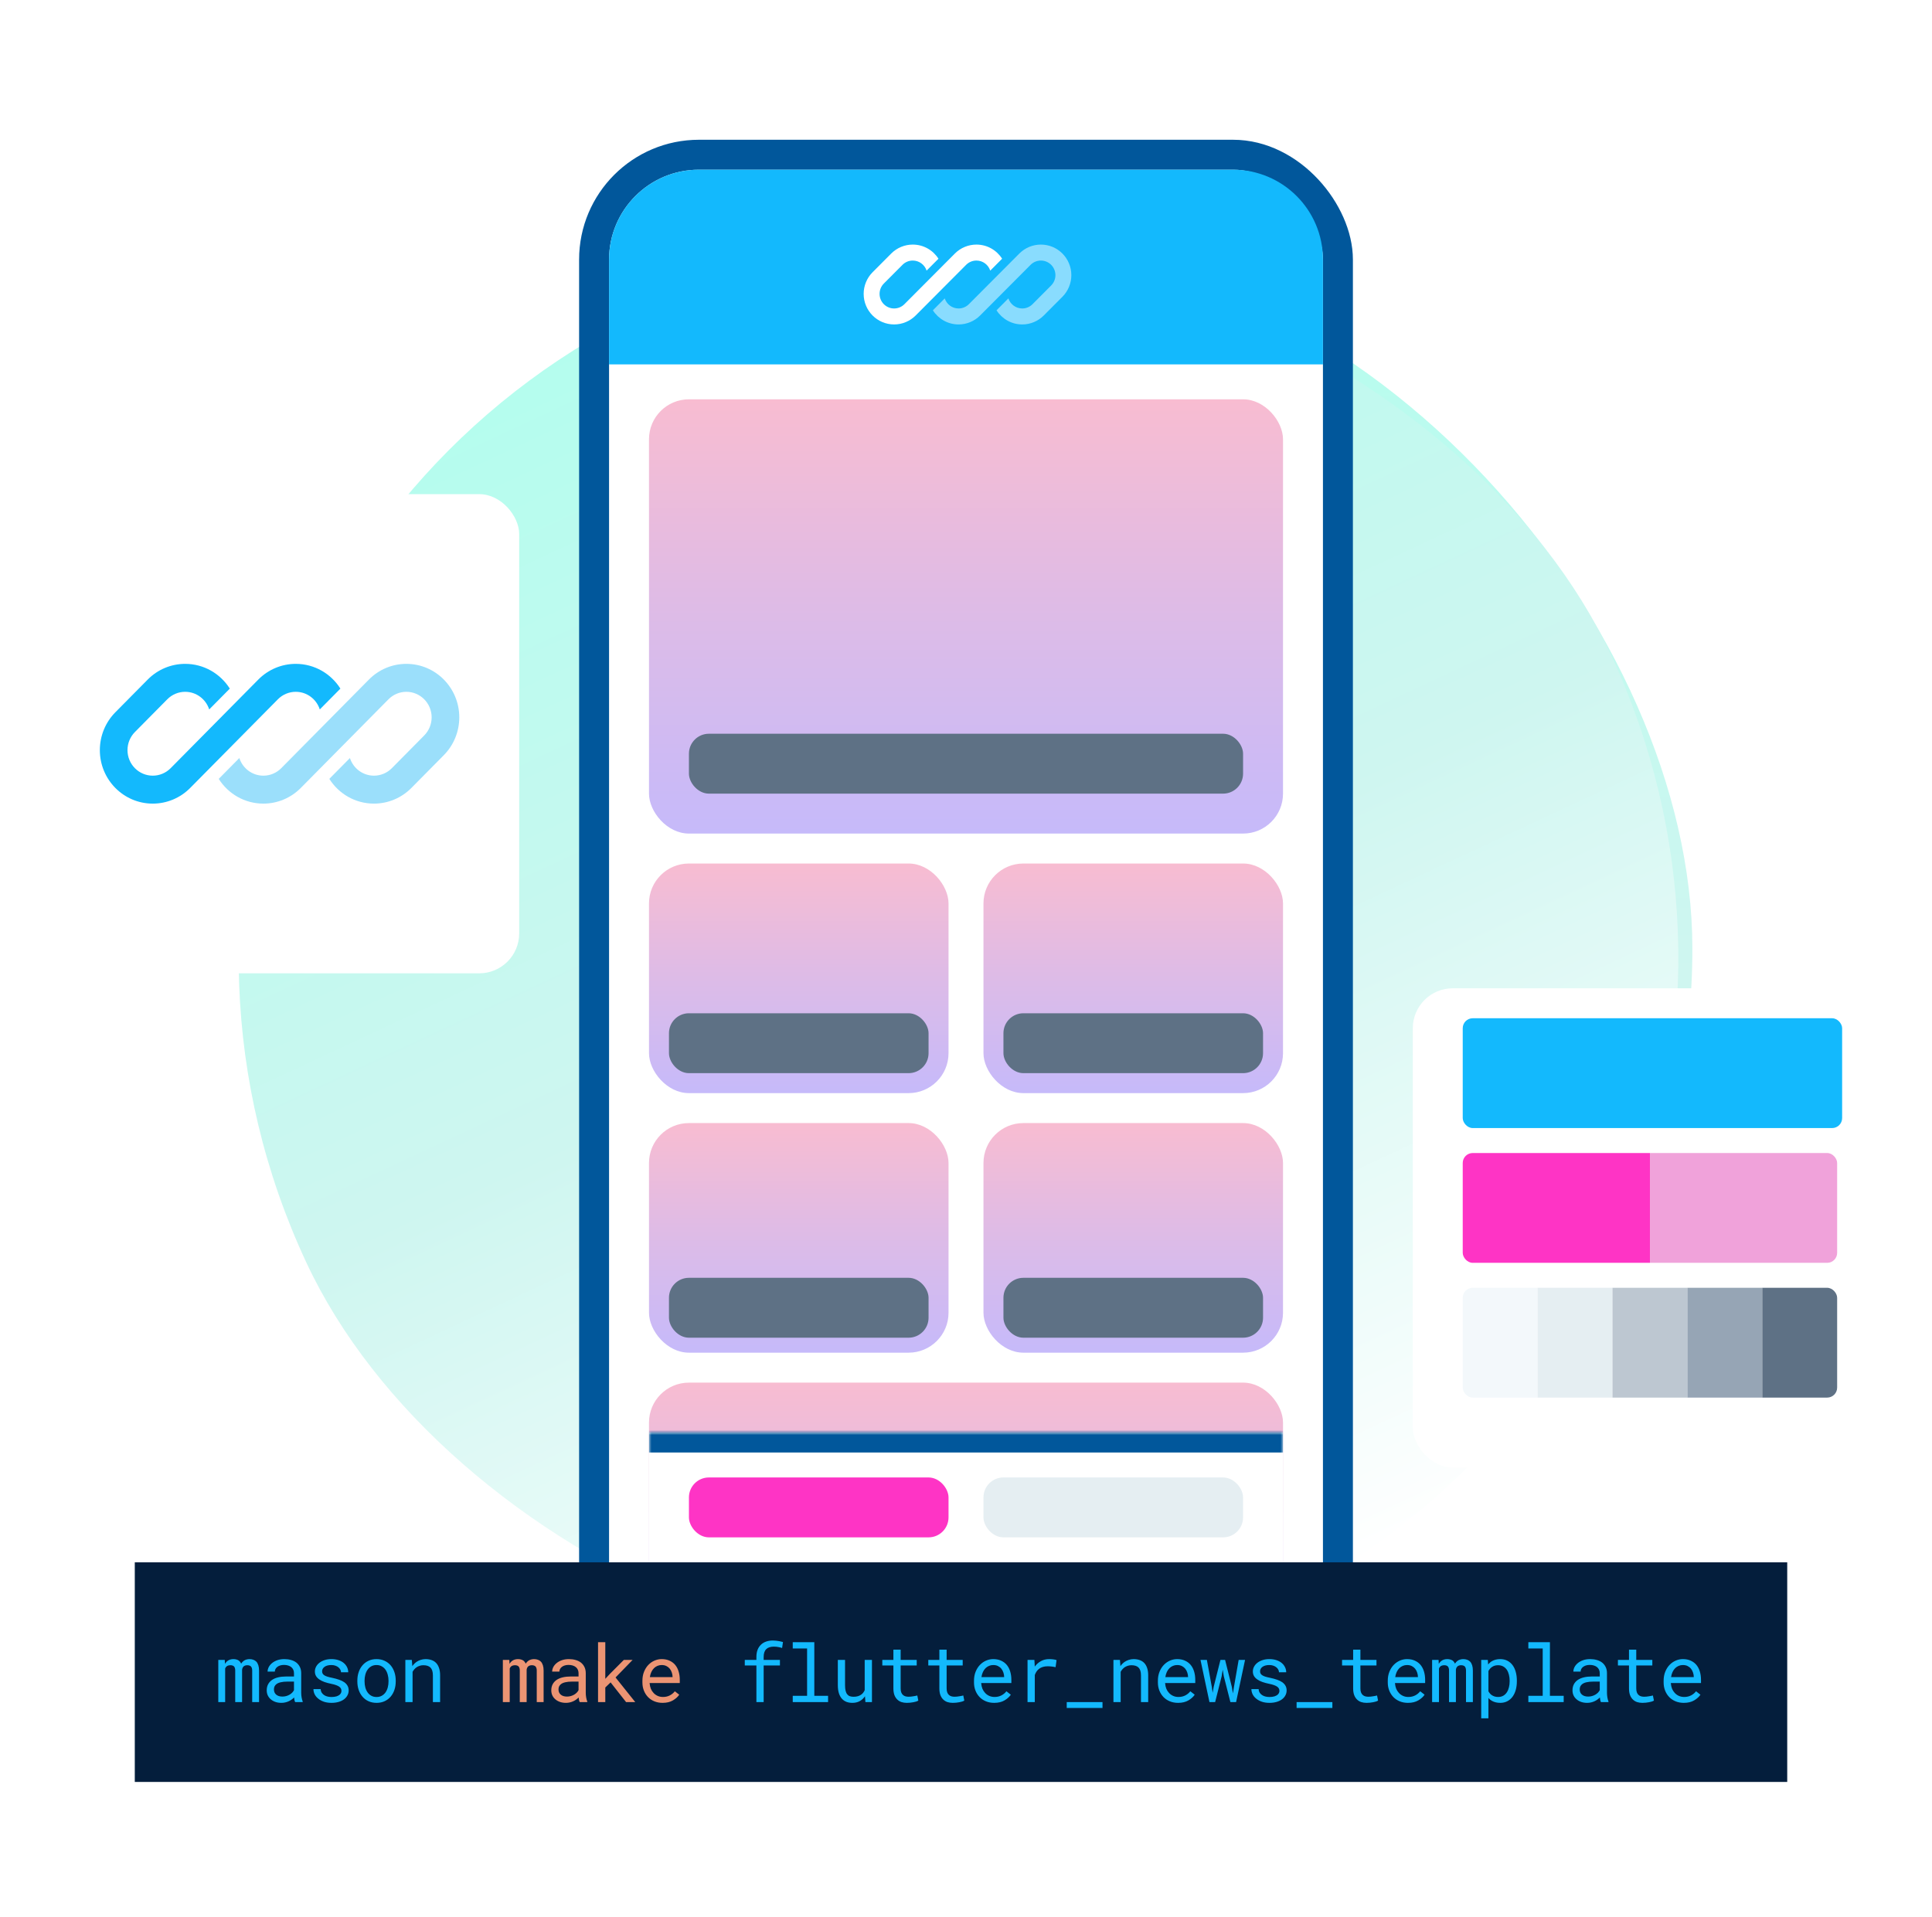 <svg width="387" height="384" viewBox="0 0 387 384" fill="none" xmlns="http://www.w3.org/2000/svg">
<rect x="57" y="49" width="282" height="282" rx="141" fill="url(#paint0_linear_5723_26645)"/>
<rect x="0.436" y="122.277" width="288.299" height="288.299" rx="144.149" transform="rotate(-25 0.436 122.277)" fill="url(#paint1_linear_5723_26645)"/>
<g filter="url(#filter0_d_5723_26645)">
<rect x="8" y="95" width="96" height="96" rx="8" fill="white"/>
</g>
<path d="M37.09 133C34.279 133 31.582 134.129 29.594 136.14L23.105 142.701C21.117 144.711 20 147.437 20 150.28C20 156.201 24.747 161 30.602 161C33.414 161 36.11 159.871 38.098 157.86L42.587 153.322C42.587 153.322 42.587 153.322 42.587 153.322L55.664 140.099C56.614 139.139 57.901 138.6 59.244 138.6C61.493 138.6 63.399 140.082 64.059 142.132L68.187 137.959C66.304 134.977 63.002 133 59.244 133C56.433 133 53.736 134.129 51.748 136.14L34.182 153.901C33.233 154.861 31.945 155.4 30.602 155.4C27.805 155.4 25.538 153.108 25.538 150.28C25.538 148.923 26.072 147.62 27.021 146.66L33.51 140.099C34.46 139.139 35.748 138.6 37.09 138.6C39.339 138.6 41.245 140.082 41.906 142.132L46.033 137.959C44.15 134.977 40.849 133 37.09 133Z" fill="#13B9FD"/>
<path d="M56.336 153.901C55.386 154.861 54.099 155.4 52.756 155.4C50.508 155.4 48.602 153.919 47.941 151.869L43.814 156.042C45.697 159.023 48.998 161 52.756 161C55.568 161 58.264 159.871 60.252 157.86L77.818 140.099C78.767 139.139 80.055 138.6 81.398 138.6C84.195 138.6 86.462 140.892 86.462 143.72C86.462 145.077 85.928 146.38 84.979 147.34L78.49 153.901C77.54 154.861 76.252 155.4 74.909 155.4C72.661 155.4 70.755 153.919 70.094 151.868L65.967 156.041C67.85 159.023 71.151 161 74.909 161C77.721 161 80.418 159.871 82.406 157.86L88.895 151.299C90.883 149.289 92 146.563 92 143.72C92 137.799 87.254 133 81.398 133C78.586 133 75.89 134.129 73.902 136.14L56.336 153.901Z" fill="#9BDFFB"/>
<g filter="url(#filter1_d_5723_26645)">
<rect x="283" y="194" width="96" height="96" rx="8" fill="white"/>
</g>
<rect x="293" y="204" width="76" height="22" rx="2" fill="#13B9FD"/>
<g clip-path="url(#clip0_5723_26645)">
<rect x="293" y="231" width="37.5" height="22" fill="#FE34C5"/>
<rect x="330.5" y="231" width="37.5" height="22" fill="#F0A2DA"/>
</g>
<g clip-path="url(#clip1_5723_26645)">
<rect x="293" y="258" width="15" height="22" fill="#F3F8FB"/>
<rect x="308" y="258" width="15" height="22" fill="#E5EEF2"/>
<rect x="323" y="258" width="15" height="22" fill="#BDC7D1"/>
<rect x="338" y="258" width="15" height="22" fill="#96A5B5"/>
<rect x="353" y="258" width="15" height="22" fill="#5E7185"/>
</g>
<rect x="119" y="31" width="149" height="314" rx="21" fill="white" stroke="#01579B" stroke-width="6"/>
<rect x="130" y="277" width="127" height="56" rx="8" fill="url(#paint2_linear_5723_26645)"/>
<rect x="130" y="80" width="127" height="87" rx="8" fill="url(#paint3_linear_5723_26645)"/>
<rect x="130" y="173" width="60" height="46" rx="8" fill="url(#paint4_linear_5723_26645)"/>
<rect x="130" y="225" width="60" height="46" rx="8" fill="url(#paint5_linear_5723_26645)"/>
<rect x="197" y="173" width="60" height="46" rx="8" fill="url(#paint6_linear_5723_26645)"/>
<rect x="197" y="225" width="60" height="46" rx="8" fill="url(#paint7_linear_5723_26645)"/>
<rect x="138" y="147" width="111" height="12" rx="4" fill="#5E7185"/>
<rect x="134" y="203" width="52" height="12" rx="4" fill="#5E7185"/>
<rect x="134" y="256" width="52" height="12" rx="4" fill="#5E7185"/>
<rect x="201" y="203" width="52" height="12" rx="4" fill="#5E7185"/>
<rect x="201" y="256" width="52" height="12" rx="4" fill="#5E7185"/>
<rect width="127" height="31" transform="matrix(1 0 0 -1 130 334)" fill="white"/>
<mask id="path-30-inside-1_5723_26645" fill="white">
<path d="M130 318H257V287H130V318Z"/>
</mask>
<path d="M130 318H257V287H130V318Z" fill="white"/>
<path d="M257 291H130V283H257V291Z" fill="#01579B" mask="url(#path-30-inside-1_5723_26645)"/>
<path d="M122 52C122 42.059 130.059 34 140 34H247C256.941 34 265 42.059 265 52V73H122V52Z" fill="#13B9FD"/>
<path d="M182.836 49C181.218 49 179.666 49.645 178.522 50.794L174.787 54.543C173.643 55.692 173 57.25 173 58.874C173 62.258 175.732 65 179.102 65C180.72 65 182.272 64.355 183.416 63.206L186 60.613C186 60.613 186 60.613 186 60.613L193.526 53.057C194.073 52.508 194.814 52.2 195.587 52.2C196.881 52.2 197.978 53.047 198.358 54.218L200.733 51.834C199.65 50.13 197.75 49 195.587 49C193.968 49 192.416 49.645 191.272 50.794L181.162 60.943C180.616 61.492 179.875 61.8 179.102 61.8C177.492 61.8 176.188 60.49 176.188 58.874C176.188 58.099 176.495 57.355 177.041 56.806L180.776 53.057C181.322 52.508 182.063 52.2 182.836 52.2C184.13 52.2 185.227 53.047 185.608 54.218L187.983 51.834C186.899 50.13 184.999 49 182.836 49Z" fill="white"/>
<path d="M194.074 60.943C193.527 61.492 192.786 61.8 192.013 61.8C190.719 61.8 189.622 60.954 189.242 59.782L186.867 62.167C187.95 63.87 189.85 65 192.013 65C193.631 65 195.183 64.355 196.328 63.206L206.438 53.057C206.984 52.508 207.725 52.2 208.498 52.2C210.108 52.2 211.412 53.51 211.412 55.126C211.412 55.901 211.105 56.645 210.559 57.194L206.824 60.943C206.278 61.492 205.537 61.8 204.764 61.8C203.47 61.8 202.373 60.953 201.992 59.782L199.617 62.167C200.701 63.87 202.601 65 204.764 65C206.382 65 207.934 64.355 209.078 63.206L212.813 59.457C213.957 58.308 214.6 56.75 214.6 55.126C214.6 51.742 211.868 49 208.498 49C206.88 49 205.328 49.645 204.184 50.794L194.074 60.943Z" fill="white" fill-opacity="0.5"/>
<rect x="197" y="296" width="52" height="12" rx="4" fill="#E5EEF2"/>
<rect x="138" y="296" width="52" height="12" rx="4" fill="#FE34C5"/>
<rect width="331" height="44" transform="translate(27 313)" fill="#041E3C"/>
<path d="M45.023 332.547H43.727V341H45.102V334.273C45.133 334.19 45.172 334.112 45.219 334.039C45.271 333.966 45.331 333.901 45.398 333.844C45.487 333.771 45.594 333.716 45.719 333.68C45.849 333.638 46 333.617 46.172 333.617C46.328 333.617 46.464 333.638 46.578 333.68C46.698 333.716 46.797 333.776 46.875 333.859C46.958 333.948 47.018 334.06 47.055 334.195C47.096 334.331 47.117 334.487 47.117 334.664V341H48.492V334.672C48.492 334.641 48.492 334.615 48.492 334.594C48.492 334.568 48.492 334.542 48.492 334.516C48.508 334.385 48.539 334.268 48.586 334.164C48.633 334.055 48.698 333.958 48.781 333.875C48.865 333.797 48.969 333.734 49.094 333.688C49.219 333.641 49.367 333.617 49.539 333.617C49.7 333.617 49.841 333.638 49.961 333.68C50.086 333.721 50.19 333.784 50.273 333.867C50.352 333.956 50.411 334.068 50.453 334.203C50.495 334.339 50.516 334.495 50.516 334.672V341H51.891V334.688C51.891 334.281 51.844 333.93 51.75 333.633C51.656 333.331 51.521 333.086 51.344 332.898C51.182 332.732 50.984 332.607 50.75 332.523C50.516 332.435 50.253 332.391 49.961 332.391C49.747 332.396 49.55 332.424 49.367 332.477C49.19 332.529 49.029 332.599 48.883 332.688C48.768 332.766 48.661 332.857 48.562 332.961C48.464 333.065 48.378 333.177 48.305 333.297C48.247 333.167 48.177 333.049 48.094 332.945C48.016 332.841 47.927 332.753 47.828 332.68C47.693 332.586 47.534 332.516 47.352 332.469C47.175 332.417 46.974 332.391 46.75 332.391C46.354 332.396 46.016 332.482 45.734 332.648C45.458 332.815 45.234 333.047 45.062 333.344L45.023 332.547ZM59.123 341H60.631V340.875C60.538 340.641 60.465 340.367 60.413 340.055C60.36 339.737 60.334 339.438 60.334 339.156V335.227C60.334 334.753 60.248 334.339 60.077 333.984C59.905 333.63 59.67 333.333 59.373 333.094C59.071 332.859 58.715 332.685 58.303 332.57C57.892 332.451 57.446 332.391 56.967 332.391C56.441 332.391 55.97 332.464 55.553 332.609C55.142 332.755 54.793 332.945 54.506 333.18C54.215 333.419 53.991 333.688 53.834 333.984C53.683 334.281 53.605 334.583 53.6 334.891H55.053C55.053 334.714 55.095 334.544 55.178 334.383C55.267 334.216 55.389 334.073 55.545 333.953C55.702 333.833 55.892 333.737 56.116 333.664C56.345 333.591 56.603 333.555 56.889 333.555C57.196 333.555 57.472 333.594 57.717 333.672C57.967 333.75 58.178 333.859 58.35 334C58.522 334.146 58.655 334.32 58.748 334.523C58.842 334.727 58.889 334.956 58.889 335.211V335.875H57.311C56.722 335.875 56.188 335.932 55.709 336.047C55.235 336.161 54.829 336.333 54.491 336.562C54.152 336.797 53.889 337.089 53.702 337.438C53.519 337.786 53.428 338.193 53.428 338.656C53.428 339.01 53.496 339.341 53.631 339.648C53.772 339.951 53.97 340.211 54.225 340.43C54.475 340.654 54.78 340.831 55.139 340.961C55.504 341.091 55.91 341.156 56.358 341.156C56.634 341.156 56.894 341.128 57.139 341.07C57.384 341.013 57.616 340.935 57.834 340.836C58.048 340.737 58.243 340.622 58.42 340.492C58.603 340.362 58.767 340.224 58.913 340.078C58.928 340.255 58.952 340.427 58.983 340.594C59.019 340.755 59.066 340.891 59.123 341ZM56.569 339.898C56.288 339.898 56.04 339.862 55.827 339.789C55.613 339.716 55.436 339.615 55.295 339.484C55.155 339.359 55.048 339.208 54.975 339.031C54.907 338.854 54.873 338.661 54.873 338.453C54.873 338.234 54.913 338.039 54.991 337.867C55.074 337.695 55.194 337.547 55.35 337.422C55.569 337.245 55.863 337.115 56.233 337.031C56.608 336.943 57.045 336.898 57.545 336.898H58.889V338.609C58.806 338.776 58.691 338.938 58.545 339.094C58.4 339.245 58.228 339.38 58.03 339.5C57.827 339.62 57.603 339.716 57.358 339.789C57.113 339.862 56.85 339.898 56.569 339.898ZM68.395 338.758C68.395 338.893 68.369 339.021 68.317 339.141C68.265 339.26 68.19 339.37 68.091 339.469C67.929 339.63 67.705 339.758 67.419 339.852C67.132 339.94 66.796 339.984 66.411 339.984C66.166 339.984 65.919 339.958 65.669 339.906C65.419 339.854 65.192 339.766 64.989 339.641C64.781 339.516 64.606 339.352 64.466 339.148C64.33 338.945 64.252 338.695 64.231 338.398H62.786C62.786 338.758 62.867 339.104 63.028 339.438C63.195 339.771 63.434 340.062 63.747 340.312C64.054 340.568 64.432 340.773 64.88 340.93C65.328 341.081 65.838 341.156 66.411 341.156C66.911 341.156 67.372 341.096 67.794 340.977C68.216 340.857 68.578 340.688 68.88 340.469C69.182 340.25 69.416 339.987 69.583 339.68C69.755 339.372 69.841 339.031 69.841 338.656C69.841 338.307 69.765 338 69.614 337.734C69.468 337.469 69.255 337.234 68.973 337.031C68.692 336.833 68.346 336.664 67.934 336.523C67.523 336.378 67.057 336.25 66.536 336.141C66.14 336.062 65.812 335.982 65.552 335.898C65.296 335.815 65.093 335.721 64.942 335.617C64.786 335.513 64.677 335.396 64.614 335.266C64.552 335.135 64.52 334.987 64.52 334.82C64.52 334.659 64.559 334.503 64.638 334.352C64.716 334.201 64.833 334.068 64.989 333.953C65.14 333.839 65.33 333.747 65.559 333.68C65.794 333.612 66.065 333.578 66.372 333.578C66.669 333.578 66.934 333.62 67.169 333.703C67.408 333.786 67.612 333.896 67.778 334.031C67.945 334.167 68.075 334.323 68.169 334.5C68.263 334.672 68.309 334.849 68.309 335.031H69.755C69.755 334.661 69.674 334.318 69.513 334C69.356 333.677 69.132 333.396 68.841 333.156C68.549 332.917 68.195 332.729 67.778 332.594C67.362 332.458 66.893 332.391 66.372 332.391C65.888 332.391 65.442 332.456 65.036 332.586C64.635 332.716 64.288 332.893 63.997 333.117C63.705 333.341 63.479 333.604 63.317 333.906C63.156 334.203 63.075 334.523 63.075 334.867C63.075 335.216 63.153 335.523 63.309 335.789C63.466 336.049 63.687 336.276 63.973 336.469C64.255 336.667 64.593 336.836 64.989 336.977C65.39 337.117 65.833 337.237 66.317 337.336C66.713 337.414 67.044 337.503 67.309 337.602C67.575 337.695 67.788 337.799 67.95 337.914C68.112 338.029 68.226 338.156 68.294 338.297C68.362 338.432 68.395 338.586 68.395 338.758ZM71.581 336.695V336.867C71.581 337.477 71.67 338.042 71.847 338.562C72.024 339.083 72.279 339.536 72.612 339.922C72.941 340.307 73.342 340.609 73.816 340.828C74.295 341.047 74.834 341.156 75.433 341.156C76.027 341.156 76.56 341.047 77.034 340.828C77.508 340.609 77.912 340.307 78.245 339.922C78.573 339.536 78.826 339.083 79.003 338.562C79.18 338.042 79.269 337.477 79.269 336.867V336.695C79.269 336.086 79.18 335.521 79.003 335C78.826 334.474 78.573 334.018 78.245 333.633C77.912 333.247 77.506 332.945 77.027 332.727C76.553 332.503 76.016 332.391 75.417 332.391C74.823 332.391 74.29 332.503 73.816 332.727C73.342 332.945 72.941 333.247 72.612 333.633C72.279 334.018 72.024 334.474 71.847 335C71.67 335.521 71.581 336.086 71.581 336.695ZM73.027 336.867V336.695C73.027 336.284 73.076 335.891 73.175 335.516C73.274 335.135 73.425 334.802 73.628 334.516C73.826 334.229 74.073 334.003 74.37 333.836C74.667 333.664 75.016 333.578 75.417 333.578C75.818 333.578 76.167 333.664 76.464 333.836C76.766 334.003 77.019 334.229 77.222 334.516C77.42 334.802 77.568 335.135 77.667 335.516C77.771 335.891 77.823 336.284 77.823 336.695V336.867C77.823 337.284 77.774 337.682 77.675 338.062C77.576 338.438 77.428 338.768 77.23 339.055C77.027 339.341 76.774 339.568 76.472 339.734C76.175 339.901 75.829 339.984 75.433 339.984C75.032 339.984 74.68 339.901 74.378 339.734C74.076 339.568 73.826 339.341 73.628 339.055C73.425 338.768 73.274 338.438 73.175 338.062C73.076 337.682 73.027 337.284 73.027 336.867ZM81.197 341H82.642V334.938C82.741 334.755 82.856 334.589 82.986 334.438C83.121 334.286 83.267 334.154 83.423 334.039C83.616 333.909 83.827 333.807 84.056 333.734C84.285 333.656 84.533 333.617 84.798 333.617C85.106 333.617 85.377 333.654 85.611 333.727C85.85 333.799 86.054 333.917 86.22 334.078C86.382 334.24 86.504 334.451 86.588 334.711C86.671 334.971 86.713 335.289 86.713 335.664V341H88.158V335.633C88.158 335.07 88.088 334.586 87.947 334.18C87.811 333.768 87.616 333.43 87.361 333.164C87.106 332.898 86.796 332.703 86.431 332.578C86.072 332.453 85.671 332.391 85.228 332.391C84.9 332.396 84.588 332.445 84.291 332.539C83.999 332.628 83.728 332.755 83.478 332.922C83.311 333.031 83.153 333.161 83.002 333.312C82.856 333.458 82.72 333.62 82.595 333.797L82.494 332.547H81.197V341Z" fill="#13B9FD"/>
<path d="M93.875 340.062C93.875 340.365 93.969 340.622 94.156 340.836C94.349 341.044 94.633 341.148 95.008 341.148C95.378 341.148 95.662 341.044 95.859 340.836C96.057 340.628 96.156 340.37 96.156 340.062C96.156 339.75 96.057 339.487 95.859 339.273C95.667 339.055 95.383 338.945 95.008 338.945C94.628 338.945 94.344 339.055 94.156 339.273C93.969 339.492 93.875 339.755 93.875 340.062Z" fill="#041E3C"/>
<path d="M102.023 332.547H100.727V341H102.102V334.273C102.133 334.19 102.172 334.112 102.219 334.039C102.271 333.966 102.331 333.901 102.398 333.844C102.487 333.771 102.594 333.716 102.719 333.68C102.849 333.638 103 333.617 103.172 333.617C103.328 333.617 103.464 333.638 103.578 333.68C103.698 333.716 103.797 333.776 103.875 333.859C103.958 333.948 104.018 334.06 104.055 334.195C104.096 334.331 104.117 334.487 104.117 334.664V341H105.492V334.672C105.492 334.641 105.492 334.615 105.492 334.594C105.492 334.568 105.492 334.542 105.492 334.516C105.508 334.385 105.539 334.268 105.586 334.164C105.633 334.055 105.698 333.958 105.781 333.875C105.865 333.797 105.969 333.734 106.094 333.688C106.219 333.641 106.367 333.617 106.539 333.617C106.701 333.617 106.841 333.638 106.961 333.68C107.086 333.721 107.19 333.784 107.273 333.867C107.352 333.956 107.411 334.068 107.453 334.203C107.495 334.339 107.516 334.495 107.516 334.672V341H108.891V334.688C108.891 334.281 108.844 333.93 108.75 333.633C108.656 333.331 108.521 333.086 108.344 332.898C108.182 332.732 107.984 332.607 107.75 332.523C107.516 332.435 107.253 332.391 106.961 332.391C106.747 332.396 106.549 332.424 106.367 332.477C106.19 332.529 106.029 332.599 105.883 332.688C105.768 332.766 105.661 332.857 105.562 332.961C105.464 333.065 105.378 333.177 105.305 333.297C105.247 333.167 105.177 333.049 105.094 332.945C105.016 332.841 104.927 332.753 104.828 332.68C104.693 332.586 104.534 332.516 104.352 332.469C104.174 332.417 103.974 332.391 103.75 332.391C103.354 332.396 103.016 332.482 102.734 332.648C102.458 332.815 102.234 333.047 102.062 333.344L102.023 332.547ZM116.123 341H117.631V340.875C117.538 340.641 117.465 340.367 117.413 340.055C117.36 339.737 117.334 339.438 117.334 339.156V335.227C117.334 334.753 117.248 334.339 117.077 333.984C116.905 333.63 116.67 333.333 116.373 333.094C116.071 332.859 115.715 332.685 115.303 332.57C114.892 332.451 114.446 332.391 113.967 332.391C113.441 332.391 112.97 332.464 112.553 332.609C112.142 332.755 111.793 332.945 111.506 333.18C111.215 333.419 110.991 333.688 110.834 333.984C110.683 334.281 110.605 334.583 110.6 334.891H112.053C112.053 334.714 112.095 334.544 112.178 334.383C112.267 334.216 112.389 334.073 112.545 333.953C112.702 333.833 112.892 333.737 113.116 333.664C113.345 333.591 113.603 333.555 113.889 333.555C114.196 333.555 114.472 333.594 114.717 333.672C114.967 333.75 115.178 333.859 115.35 334C115.522 334.146 115.655 334.32 115.748 334.523C115.842 334.727 115.889 334.956 115.889 335.211V335.875H114.311C113.722 335.875 113.189 335.932 112.709 336.047C112.235 336.161 111.829 336.333 111.491 336.562C111.152 336.797 110.889 337.089 110.702 337.438C110.519 337.786 110.428 338.193 110.428 338.656C110.428 339.01 110.496 339.341 110.631 339.648C110.772 339.951 110.97 340.211 111.225 340.43C111.475 340.654 111.78 340.831 112.139 340.961C112.504 341.091 112.91 341.156 113.358 341.156C113.634 341.156 113.894 341.128 114.139 341.07C114.384 341.013 114.616 340.935 114.834 340.836C115.048 340.737 115.243 340.622 115.42 340.492C115.603 340.362 115.767 340.224 115.913 340.078C115.928 340.255 115.952 340.427 115.983 340.594C116.019 340.755 116.066 340.891 116.123 341ZM113.569 339.898C113.288 339.898 113.04 339.862 112.827 339.789C112.613 339.716 112.436 339.615 112.295 339.484C112.155 339.359 112.048 339.208 111.975 339.031C111.907 338.854 111.873 338.661 111.873 338.453C111.873 338.234 111.913 338.039 111.991 337.867C112.074 337.695 112.194 337.547 112.35 337.422C112.569 337.245 112.863 337.115 113.233 337.031C113.608 336.943 114.045 336.898 114.545 336.898H115.889V338.609C115.806 338.776 115.691 338.938 115.545 339.094C115.399 339.245 115.228 339.38 115.03 339.5C114.827 339.62 114.603 339.716 114.358 339.789C114.113 339.862 113.85 339.898 113.569 339.898ZM122.309 337.055L125.411 341H127.247L123.302 336.07L126.723 332.547H124.966L122.192 335.328L121.247 336.344V329H119.794V341H121.247V338.078L122.309 337.055ZM132.722 341.156C133.545 341.156 134.235 340.992 134.792 340.664C135.355 340.331 135.777 339.951 136.058 339.523L135.175 338.836C134.909 339.18 134.576 339.456 134.175 339.664C133.774 339.872 133.316 339.977 132.8 339.977C132.409 339.977 132.053 339.904 131.73 339.758C131.407 339.612 131.131 339.411 130.902 339.156C130.678 338.917 130.501 338.641 130.37 338.328C130.245 338.016 130.165 337.654 130.128 337.242V337.188H136.167V336.539C136.167 335.951 136.092 335.404 135.941 334.898C135.795 334.393 135.571 333.953 135.269 333.578C134.967 333.208 134.586 332.919 134.128 332.711C133.675 332.497 133.144 332.391 132.534 332.391C132.05 332.391 131.576 332.49 131.112 332.688C130.654 332.885 130.245 333.169 129.886 333.539C129.521 333.914 129.23 334.372 129.011 334.914C128.792 335.451 128.683 336.06 128.683 336.742V337.07C128.683 337.659 128.782 338.203 128.98 338.703C129.178 339.203 129.454 339.635 129.808 340C130.162 340.365 130.586 340.648 131.081 340.852C131.581 341.055 132.128 341.156 132.722 341.156ZM132.534 333.578C132.904 333.578 133.222 333.646 133.487 333.781C133.758 333.917 133.982 334.094 134.159 334.312C134.336 334.531 134.474 334.792 134.573 335.094C134.672 335.391 134.722 335.669 134.722 335.93V336H130.175C130.232 335.609 130.331 335.266 130.472 334.969C130.618 334.667 130.795 334.411 131.003 334.203C131.211 334 131.446 333.846 131.706 333.742C131.967 333.633 132.243 333.578 132.534 333.578Z" fill="#EB9473"/>
<path d="M141.875 340.062C141.875 340.365 141.969 340.622 142.156 340.836C142.349 341.044 142.633 341.148 143.008 341.148C143.378 341.148 143.661 341.044 143.859 340.836C144.057 340.628 144.156 340.37 144.156 340.062C144.156 339.75 144.057 339.487 143.859 339.273C143.667 339.055 143.383 338.945 143.008 338.945C142.628 338.945 142.344 339.055 142.156 339.273C141.969 339.492 141.875 339.755 141.875 340.062Z" fill="#041E3C"/>
<path d="M151.516 341H152.969V333.664H156.227V332.547H152.969V331.953C152.969 331.599 153.013 331.289 153.102 331.023C153.195 330.758 153.331 330.542 153.508 330.375C153.674 330.214 153.883 330.094 154.133 330.016C154.388 329.932 154.68 329.891 155.008 329.891C155.331 329.891 155.633 329.919 155.914 329.977C156.201 330.029 156.451 330.091 156.664 330.164L156.836 328.969C156.701 328.932 156.568 328.901 156.438 328.875C156.307 328.844 156.177 328.815 156.047 328.789C155.849 328.753 155.648 328.724 155.445 328.703C155.242 328.677 155.036 328.664 154.828 328.664C154.328 328.664 153.875 328.734 153.469 328.875C153.062 329.016 152.716 329.224 152.43 329.5C152.138 329.776 151.911 330.12 151.75 330.531C151.594 330.938 151.516 331.411 151.516 331.953V332.547H149.188V333.664H151.516V341ZM158.795 329V330.258H161.67V339.75H158.795V341H165.873V339.75H163.116V329H158.795ZM173.348 341H174.661V332.547H173.208V338.609C173.13 338.792 173.031 338.961 172.911 339.117C172.796 339.268 172.661 339.398 172.505 339.508C172.317 339.643 172.096 339.75 171.841 339.828C171.585 339.901 171.296 339.938 170.973 339.938C170.697 339.938 170.453 339.901 170.239 339.828C170.031 339.755 169.854 339.628 169.708 339.445C169.562 339.268 169.453 339.029 169.38 338.727C169.307 338.424 169.27 338.044 169.27 337.586V332.547H167.825V337.57C167.825 338.201 167.893 338.742 168.028 339.195C168.169 339.643 168.367 340.013 168.622 340.305C168.877 340.596 169.184 340.812 169.544 340.953C169.903 341.089 170.304 341.156 170.747 341.156C171.299 341.156 171.786 341.042 172.208 340.812C172.63 340.578 172.981 340.253 173.263 339.836L173.348 341ZM180.409 330.5H178.956V332.547H176.737V333.664H178.956V338.258C178.956 338.779 179.024 339.224 179.159 339.594C179.3 339.958 179.49 340.255 179.73 340.484C179.969 340.719 180.251 340.891 180.573 341C180.902 341.104 181.253 341.156 181.628 341.156C181.852 341.156 182.076 341.146 182.3 341.125C182.529 341.104 182.745 341.073 182.948 341.031C183.152 340.995 183.339 340.951 183.511 340.898C183.683 340.841 183.829 340.776 183.948 340.703L183.745 339.68C183.657 339.701 183.542 339.727 183.402 339.758C183.266 339.784 183.12 339.81 182.964 339.836C182.803 339.862 182.639 339.885 182.472 339.906C182.305 339.922 182.144 339.93 181.987 339.93C181.774 339.93 181.571 339.904 181.378 339.852C181.191 339.799 181.024 339.708 180.878 339.578C180.732 339.453 180.618 339.284 180.534 339.07C180.451 338.857 180.409 338.586 180.409 338.258V333.664H183.628V332.547H180.409V330.5ZM189.619 330.5H188.166V332.547H185.947V333.664H188.166V338.258C188.166 338.779 188.233 339.224 188.369 339.594C188.509 339.958 188.699 340.255 188.939 340.484C189.179 340.719 189.46 340.891 189.783 341C190.111 341.104 190.463 341.156 190.838 341.156C191.061 341.156 191.285 341.146 191.509 341.125C191.739 341.104 191.955 341.073 192.158 341.031C192.361 340.995 192.548 340.951 192.72 340.898C192.892 340.841 193.038 340.776 193.158 340.703L192.955 339.68C192.866 339.701 192.752 339.727 192.611 339.758C192.476 339.784 192.33 339.81 192.173 339.836C192.012 339.862 191.848 339.885 191.681 339.906C191.515 339.922 191.353 339.93 191.197 339.93C190.983 339.93 190.78 339.904 190.588 339.852C190.4 339.799 190.233 339.708 190.088 339.578C189.942 339.453 189.827 339.284 189.744 339.07C189.66 338.857 189.619 338.586 189.619 338.258V333.664H192.838V332.547H189.619V330.5ZM199.141 341.156C199.964 341.156 200.654 340.992 201.211 340.664C201.773 340.331 202.195 339.951 202.477 339.523L201.594 338.836C201.328 339.18 200.995 339.456 200.594 339.664C200.193 339.872 199.734 339.977 199.219 339.977C198.828 339.977 198.471 339.904 198.148 339.758C197.826 339.612 197.549 339.411 197.32 339.156C197.096 338.917 196.919 338.641 196.789 338.328C196.664 338.016 196.583 337.654 196.547 337.242V337.188H202.586V336.539C202.586 335.951 202.51 335.404 202.359 334.898C202.214 334.393 201.99 333.953 201.688 333.578C201.385 333.208 201.005 332.919 200.547 332.711C200.094 332.497 199.562 332.391 198.953 332.391C198.469 332.391 197.995 332.49 197.531 332.688C197.073 332.885 196.664 333.169 196.305 333.539C195.94 333.914 195.648 334.372 195.43 334.914C195.211 335.451 195.102 336.06 195.102 336.742V337.07C195.102 337.659 195.201 338.203 195.398 338.703C195.596 339.203 195.872 339.635 196.227 340C196.581 340.365 197.005 340.648 197.5 340.852C198 341.055 198.547 341.156 199.141 341.156ZM198.953 333.578C199.323 333.578 199.641 333.646 199.906 333.781C200.177 333.917 200.401 334.094 200.578 334.312C200.755 334.531 200.893 334.792 200.992 335.094C201.091 335.391 201.141 335.669 201.141 335.93V336H196.594C196.651 335.609 196.75 335.266 196.891 334.969C197.036 334.667 197.214 334.411 197.422 334.203C197.63 334 197.865 333.846 198.125 333.742C198.385 333.633 198.661 333.578 198.953 333.578ZM210.155 332.391C209.54 332.391 208.991 332.526 208.506 332.797C208.027 333.062 207.616 333.427 207.272 333.891L207.264 333.68L207.202 332.547H205.827V341H207.28V335.578C207.373 335.318 207.491 335.083 207.631 334.875C207.777 334.661 207.946 334.482 208.139 334.336C208.353 334.169 208.603 334.044 208.889 333.961C209.176 333.872 209.496 333.828 209.85 333.828C210.126 333.828 210.389 333.844 210.639 333.875C210.894 333.901 211.162 333.945 211.444 334.008L211.639 332.594C211.493 332.531 211.274 332.482 210.983 332.445C210.696 332.409 210.42 332.391 210.155 332.391ZM220.841 342.18V341H213.677V342.18H220.841ZM223.034 341H224.48V334.938C224.579 334.755 224.693 334.589 224.823 334.438C224.959 334.286 225.105 334.154 225.261 334.039C225.454 333.909 225.665 333.807 225.894 333.734C226.123 333.656 226.37 333.617 226.636 333.617C226.943 333.617 227.214 333.654 227.448 333.727C227.688 333.799 227.891 333.917 228.058 334.078C228.219 334.24 228.342 334.451 228.425 334.711C228.508 334.971 228.55 335.289 228.55 335.664V341H229.995V335.633C229.995 335.07 229.925 334.586 229.784 334.18C229.649 333.768 229.454 333.43 229.198 333.164C228.943 332.898 228.633 332.703 228.269 332.578C227.909 332.453 227.508 332.391 227.066 332.391C226.738 332.396 226.425 332.445 226.128 332.539C225.836 332.628 225.566 332.755 225.316 332.922C225.149 333.031 224.99 333.161 224.839 333.312C224.693 333.458 224.558 333.62 224.433 333.797L224.331 332.547H223.034V341ZM235.978 341.156C236.801 341.156 237.491 340.992 238.048 340.664C238.611 340.331 239.033 339.951 239.314 339.523L238.431 338.836C238.166 339.18 237.832 339.456 237.431 339.664C237.03 339.872 236.572 339.977 236.056 339.977C235.666 339.977 235.309 339.904 234.986 339.758C234.663 339.612 234.387 339.411 234.158 339.156C233.934 338.917 233.757 338.641 233.627 338.328C233.502 338.016 233.421 337.654 233.384 337.242V337.188H239.423V336.539C239.423 335.951 239.348 335.404 239.197 334.898C239.051 334.393 238.827 333.953 238.525 333.578C238.223 333.208 237.843 332.919 237.384 332.711C236.931 332.497 236.4 332.391 235.791 332.391C235.306 332.391 234.832 332.49 234.369 332.688C233.91 332.885 233.502 333.169 233.142 333.539C232.778 333.914 232.486 334.372 232.267 334.914C232.048 335.451 231.939 336.06 231.939 336.742V337.07C231.939 337.659 232.038 338.203 232.236 338.703C232.434 339.203 232.71 339.635 233.064 340C233.418 340.365 233.843 340.648 234.338 340.852C234.838 341.055 235.384 341.156 235.978 341.156ZM235.791 333.578C236.16 333.578 236.478 333.646 236.744 333.781C237.015 333.917 237.239 334.094 237.416 334.312C237.593 334.531 237.731 334.792 237.83 335.094C237.929 335.391 237.978 335.669 237.978 335.93V336H233.431C233.489 335.609 233.588 335.266 233.728 334.969C233.874 334.667 234.051 334.411 234.259 334.203C234.468 334 234.702 333.846 234.963 333.742C235.223 333.633 235.499 333.578 235.791 333.578ZM242.266 341H243.406L244.711 335.82L244.922 334.508L245.141 335.82L246.461 341H247.602L249.398 332.547H248.117L247.18 337.938L246.969 339.266L246.742 337.938L245.398 332.547H244.469L243.117 337.938L242.906 339.148L242.734 337.938L241.75 332.547H240.469L242.266 341ZM256.28 338.758C256.28 338.893 256.254 339.021 256.202 339.141C256.149 339.26 256.074 339.37 255.975 339.469C255.814 339.63 255.59 339.758 255.303 339.852C255.017 339.94 254.681 339.984 254.295 339.984C254.051 339.984 253.803 339.958 253.553 339.906C253.303 339.854 253.077 339.766 252.873 339.641C252.665 339.516 252.491 339.352 252.35 339.148C252.215 338.945 252.136 338.695 252.116 338.398H250.67C250.67 338.758 250.751 339.104 250.912 339.438C251.079 339.771 251.319 340.062 251.631 340.312C251.939 340.568 252.316 340.773 252.764 340.93C253.212 341.081 253.722 341.156 254.295 341.156C254.795 341.156 255.256 341.096 255.678 340.977C256.1 340.857 256.462 340.688 256.764 340.469C257.066 340.25 257.301 339.987 257.467 339.68C257.639 339.372 257.725 339.031 257.725 338.656C257.725 338.307 257.649 338 257.498 337.734C257.353 337.469 257.139 337.234 256.858 337.031C256.577 336.833 256.23 336.664 255.819 336.523C255.407 336.378 254.941 336.25 254.42 336.141C254.024 336.062 253.696 335.982 253.436 335.898C253.181 335.815 252.978 335.721 252.827 335.617C252.67 335.513 252.561 335.396 252.498 335.266C252.436 335.135 252.405 334.987 252.405 334.82C252.405 334.659 252.444 334.503 252.522 334.352C252.6 334.201 252.717 334.068 252.873 333.953C253.024 333.839 253.215 333.747 253.444 333.68C253.678 333.612 253.949 333.578 254.256 333.578C254.553 333.578 254.819 333.62 255.053 333.703C255.293 333.786 255.496 333.896 255.662 334.031C255.829 334.167 255.959 334.323 256.053 334.5C256.147 334.672 256.194 334.849 256.194 335.031H257.639C257.639 334.661 257.558 334.318 257.397 334C257.241 333.677 257.017 333.396 256.725 333.156C256.433 332.917 256.079 332.729 255.662 332.594C255.246 332.458 254.777 332.391 254.256 332.391C253.772 332.391 253.327 332.456 252.92 332.586C252.519 332.716 252.173 332.893 251.881 333.117C251.59 333.341 251.363 333.604 251.202 333.906C251.04 334.203 250.959 334.523 250.959 334.867C250.959 335.216 251.037 335.523 251.194 335.789C251.35 336.049 251.571 336.276 251.858 336.469C252.139 336.667 252.478 336.836 252.873 336.977C253.274 337.117 253.717 337.237 254.202 337.336C254.597 337.414 254.928 337.503 255.194 337.602C255.459 337.695 255.673 337.799 255.834 337.914C255.996 338.029 256.11 338.156 256.178 338.297C256.246 338.432 256.28 338.586 256.28 338.758ZM266.887 342.18V341H259.723V342.18H266.887ZM272.503 330.5H271.05V332.547H268.831V333.664H271.05V338.258C271.05 338.779 271.118 339.224 271.253 339.594C271.394 339.958 271.584 340.255 271.823 340.484C272.063 340.719 272.344 340.891 272.667 341C272.995 341.104 273.347 341.156 273.722 341.156C273.946 341.156 274.17 341.146 274.394 341.125C274.623 341.104 274.839 341.073 275.042 341.031C275.245 340.995 275.433 340.951 275.605 340.898C275.777 340.841 275.922 340.776 276.042 340.703L275.839 339.68C275.751 339.701 275.636 339.727 275.495 339.758C275.36 339.784 275.214 339.81 275.058 339.836C274.896 339.862 274.732 339.885 274.566 339.906C274.399 339.922 274.238 339.93 274.081 339.93C273.868 339.93 273.665 339.904 273.472 339.852C273.284 339.799 273.118 339.708 272.972 339.578C272.826 339.453 272.711 339.284 272.628 339.07C272.545 338.857 272.503 338.586 272.503 338.258V333.664H275.722V332.547H272.503V330.5ZM282.025 341.156C282.848 341.156 283.538 340.992 284.095 340.664C284.658 340.331 285.08 339.951 285.361 339.523L284.478 338.836C284.212 339.18 283.879 339.456 283.478 339.664C283.077 339.872 282.619 339.977 282.103 339.977C281.712 339.977 281.356 339.904 281.033 339.758C280.71 339.612 280.434 339.411 280.205 339.156C279.981 338.917 279.804 338.641 279.673 338.328C279.548 338.016 279.468 337.654 279.431 337.242V337.188H285.47V336.539C285.47 335.951 285.395 335.404 285.244 334.898C285.098 334.393 284.874 333.953 284.572 333.578C284.27 333.208 283.89 332.919 283.431 332.711C282.978 332.497 282.447 332.391 281.837 332.391C281.353 332.391 280.879 332.49 280.416 332.688C279.957 332.885 279.548 333.169 279.189 333.539C278.824 333.914 278.533 334.372 278.314 334.914C278.095 335.451 277.986 336.06 277.986 336.742V337.07C277.986 337.659 278.085 338.203 278.283 338.703C278.481 339.203 278.757 339.635 279.111 340C279.465 340.365 279.89 340.648 280.384 340.852C280.884 341.055 281.431 341.156 282.025 341.156ZM281.837 333.578C282.207 333.578 282.525 333.646 282.791 333.781C283.061 333.917 283.285 334.094 283.462 334.312C283.64 334.531 283.778 334.792 283.877 335.094C283.976 335.391 284.025 335.669 284.025 335.93V336H279.478C279.535 335.609 279.634 335.266 279.775 334.969C279.921 334.667 280.098 334.411 280.306 334.203C280.515 334 280.749 333.846 281.009 333.742C281.27 333.633 281.546 333.578 281.837 333.578ZM288.164 332.547H286.867V341H288.242V334.273C288.273 334.19 288.312 334.112 288.359 334.039C288.411 333.966 288.471 333.901 288.539 333.844C288.628 333.771 288.734 333.716 288.859 333.68C288.99 333.638 289.141 333.617 289.312 333.617C289.469 333.617 289.604 333.638 289.719 333.68C289.839 333.716 289.938 333.776 290.016 333.859C290.099 333.948 290.159 334.06 290.195 334.195C290.237 334.331 290.258 334.487 290.258 334.664V341H291.633V334.672C291.633 334.641 291.633 334.615 291.633 334.594C291.633 334.568 291.633 334.542 291.633 334.516C291.648 334.385 291.68 334.268 291.727 334.164C291.773 334.055 291.839 333.958 291.922 333.875C292.005 333.797 292.109 333.734 292.234 333.688C292.359 333.641 292.508 333.617 292.68 333.617C292.841 333.617 292.982 333.638 293.102 333.68C293.227 333.721 293.331 333.784 293.414 333.867C293.492 333.956 293.552 334.068 293.594 334.203C293.635 334.339 293.656 334.495 293.656 334.672V341H295.031V334.688C295.031 334.281 294.984 333.93 294.891 333.633C294.797 333.331 294.661 333.086 294.484 332.898C294.323 332.732 294.125 332.607 293.891 332.523C293.656 332.435 293.393 332.391 293.102 332.391C292.888 332.396 292.69 332.424 292.508 332.477C292.331 332.529 292.169 332.599 292.023 332.688C291.909 332.766 291.802 332.857 291.703 332.961C291.604 333.065 291.518 333.177 291.445 333.297C291.388 333.167 291.318 333.049 291.234 332.945C291.156 332.841 291.068 332.753 290.969 332.68C290.833 332.586 290.674 332.516 290.492 332.469C290.315 332.417 290.115 332.391 289.891 332.391C289.495 332.396 289.156 332.482 288.875 332.648C288.599 332.815 288.375 333.047 288.203 333.344L288.164 332.547ZM296.702 344.25H298.147V340.188C298.251 340.302 298.363 340.409 298.483 340.508C298.603 340.602 298.73 340.688 298.866 340.766C299.09 340.891 299.34 340.987 299.616 341.055C299.897 341.122 300.199 341.156 300.522 341.156C301.053 341.156 301.524 341.047 301.936 340.828C302.353 340.609 302.702 340.307 302.983 339.922C303.264 339.536 303.478 339.083 303.623 338.562C303.769 338.036 303.842 337.471 303.842 336.867V336.703C303.842 336.073 303.769 335.495 303.623 334.969C303.478 334.438 303.264 333.982 302.983 333.602C302.702 333.221 302.353 332.924 301.936 332.711C301.519 332.497 301.04 332.391 300.498 332.391C300.191 332.391 299.902 332.424 299.631 332.492C299.366 332.555 299.123 332.648 298.905 332.773C298.748 332.857 298.603 332.958 298.467 333.078C298.332 333.193 298.207 333.323 298.092 333.469L298.022 332.547H296.702V344.25ZM302.397 336.703V336.867C302.397 337.279 302.35 337.672 302.256 338.047C302.168 338.422 302.03 338.753 301.842 339.039C301.655 339.326 301.415 339.555 301.123 339.727C300.832 339.893 300.485 339.977 300.084 339.977C299.834 339.977 299.605 339.945 299.397 339.883C299.194 339.82 299.009 339.734 298.842 339.625C298.696 339.531 298.566 339.417 298.452 339.281C298.337 339.146 298.235 339 298.147 338.844V334.773C298.246 334.596 298.36 334.435 298.491 334.289C298.621 334.143 298.769 334.021 298.936 333.922C299.087 333.823 299.256 333.747 299.444 333.695C299.636 333.643 299.845 333.617 300.069 333.617C300.475 333.617 300.824 333.701 301.116 333.867C301.407 334.034 301.649 334.258 301.842 334.539C302.03 334.826 302.168 335.156 302.256 335.531C302.35 335.901 302.397 336.292 302.397 336.703ZM306.145 329V330.258H309.02V339.75H306.145V341H313.223V339.75H310.466V329H306.145ZM320.683 341H322.191V340.875C322.097 340.641 322.024 340.367 321.972 340.055C321.92 339.737 321.894 339.438 321.894 339.156V335.227C321.894 334.753 321.808 334.339 321.636 333.984C321.464 333.63 321.23 333.333 320.933 333.094C320.631 332.859 320.274 332.685 319.863 332.57C319.451 332.451 319.006 332.391 318.527 332.391C318.001 332.391 317.529 332.464 317.113 332.609C316.701 332.755 316.352 332.945 316.066 333.18C315.774 333.419 315.55 333.688 315.394 333.984C315.243 334.281 315.165 334.583 315.159 334.891H316.613C316.613 334.714 316.654 334.544 316.738 334.383C316.826 334.216 316.948 334.073 317.105 333.953C317.261 333.833 317.451 333.737 317.675 333.664C317.904 333.591 318.162 333.555 318.448 333.555C318.756 333.555 319.032 333.594 319.277 333.672C319.527 333.75 319.738 333.859 319.909 334C320.081 334.146 320.214 334.32 320.308 334.523C320.402 334.727 320.448 334.956 320.448 335.211V335.875H318.87C318.282 335.875 317.748 335.932 317.269 336.047C316.795 336.161 316.389 336.333 316.05 336.562C315.711 336.797 315.448 337.089 315.261 337.438C315.079 337.786 314.988 338.193 314.988 338.656C314.988 339.01 315.055 339.341 315.191 339.648C315.331 339.951 315.529 340.211 315.784 340.43C316.034 340.654 316.339 340.831 316.698 340.961C317.063 341.091 317.469 341.156 317.917 341.156C318.193 341.156 318.454 341.128 318.698 341.07C318.943 341.013 319.175 340.935 319.394 340.836C319.607 340.737 319.803 340.622 319.98 340.492C320.162 340.362 320.326 340.224 320.472 340.078C320.488 340.255 320.511 340.427 320.542 340.594C320.579 340.755 320.626 340.891 320.683 341ZM318.128 339.898C317.847 339.898 317.599 339.862 317.386 339.789C317.172 339.716 316.995 339.615 316.855 339.484C316.714 339.359 316.607 339.208 316.534 339.031C316.467 338.854 316.433 338.661 316.433 338.453C316.433 338.234 316.472 338.039 316.55 337.867C316.633 337.695 316.753 337.547 316.909 337.422C317.128 337.245 317.422 337.115 317.792 337.031C318.167 336.943 318.605 336.898 319.105 336.898H320.448V338.609C320.365 338.776 320.251 338.938 320.105 339.094C319.959 339.245 319.787 339.38 319.589 339.5C319.386 339.62 319.162 339.716 318.917 339.789C318.672 339.862 318.409 339.898 318.128 339.898ZM327.759 330.5H326.306V332.547H324.087V333.664H326.306V338.258C326.306 338.779 326.374 339.224 326.509 339.594C326.65 339.958 326.84 340.255 327.08 340.484C327.319 340.719 327.601 340.891 327.923 341C328.252 341.104 328.603 341.156 328.978 341.156C329.202 341.156 329.426 341.146 329.65 341.125C329.879 341.104 330.095 341.073 330.298 341.031C330.502 340.995 330.689 340.951 330.861 340.898C331.033 340.841 331.179 340.776 331.298 340.703L331.095 339.68C331.007 339.701 330.892 339.727 330.752 339.758C330.616 339.784 330.47 339.81 330.314 339.836C330.153 339.862 329.989 339.885 329.822 339.906C329.655 339.922 329.494 339.93 329.337 339.93C329.124 339.93 328.921 339.904 328.728 339.852C328.541 339.799 328.374 339.708 328.228 339.578C328.082 339.453 327.968 339.284 327.884 339.07C327.801 338.857 327.759 338.586 327.759 338.258V333.664H330.978V332.547H327.759V330.5ZM337.281 341.156C338.104 341.156 338.794 340.992 339.352 340.664C339.914 340.331 340.336 339.951 340.617 339.523L339.734 338.836C339.469 339.18 339.135 339.456 338.734 339.664C338.333 339.872 337.875 339.977 337.359 339.977C336.969 339.977 336.612 339.904 336.289 339.758C335.966 339.612 335.69 339.411 335.461 339.156C335.237 338.917 335.06 338.641 334.93 338.328C334.805 338.016 334.724 337.654 334.688 337.242V337.188H340.727V336.539C340.727 335.951 340.651 335.404 340.5 334.898C340.354 334.393 340.13 333.953 339.828 333.578C339.526 333.208 339.146 332.919 338.688 332.711C338.234 332.497 337.703 332.391 337.094 332.391C336.609 332.391 336.135 332.49 335.672 332.688C335.214 332.885 334.805 333.169 334.445 333.539C334.081 333.914 333.789 334.372 333.57 334.914C333.352 335.451 333.242 336.06 333.242 336.742V337.07C333.242 337.659 333.341 338.203 333.539 338.703C333.737 339.203 334.013 339.635 334.367 340C334.721 340.365 335.146 340.648 335.641 340.852C336.141 341.055 336.688 341.156 337.281 341.156ZM337.094 333.578C337.464 333.578 337.781 333.646 338.047 333.781C338.318 333.917 338.542 334.094 338.719 334.312C338.896 334.531 339.034 334.792 339.133 335.094C339.232 335.391 339.281 335.669 339.281 335.93V336H334.734C334.792 335.609 334.891 335.266 335.031 334.969C335.177 334.667 335.354 334.411 335.562 334.203C335.771 334 336.005 333.846 336.266 333.742C336.526 333.633 336.802 333.578 337.094 333.578Z" fill="#13B9FD"/>
<defs>
<filter id="filter0_d_5723_26645" x="0" y="91" width="112" height="112" filterUnits="userSpaceOnUse" color-interpolation-filters="sRGB">
<feFlood flood-opacity="0" result="BackgroundImageFix"/>
<feColorMatrix in="SourceAlpha" type="matrix" values="0 0 0 0 0 0 0 0 0 0 0 0 0 0 0 0 0 0 127 0" result="hardAlpha"/>
<feMorphology radius="8" operator="erode" in="SourceAlpha" result="effect1_dropShadow_5723_26645"/>
<feOffset dy="4"/>
<feGaussianBlur stdDeviation="8"/>
<feComposite in2="hardAlpha" operator="out"/>
<feColorMatrix type="matrix" values="0 0 0 0 0 0 0 0 0 0 0 0 0 0 0 0 0 0 0.25 0"/>
<feBlend mode="normal" in2="BackgroundImageFix" result="effect1_dropShadow_5723_26645"/>
<feBlend mode="normal" in="SourceGraphic" in2="effect1_dropShadow_5723_26645" result="shape"/>
</filter>
<filter id="filter1_d_5723_26645" x="275" y="190" width="112" height="112" filterUnits="userSpaceOnUse" color-interpolation-filters="sRGB">
<feFlood flood-opacity="0" result="BackgroundImageFix"/>
<feColorMatrix in="SourceAlpha" type="matrix" values="0 0 0 0 0 0 0 0 0 0 0 0 0 0 0 0 0 0 127 0" result="hardAlpha"/>
<feMorphology radius="8" operator="erode" in="SourceAlpha" result="effect1_dropShadow_5723_26645"/>
<feOffset dy="4"/>
<feGaussianBlur stdDeviation="8"/>
<feComposite in2="hardAlpha" operator="out"/>
<feColorMatrix type="matrix" values="0 0 0 0 0 0 0 0 0 0 0 0 0 0 0 0 0 0 0.25 0"/>
<feBlend mode="normal" in2="BackgroundImageFix" result="effect1_dropShadow_5723_26645"/>
<feBlend mode="normal" in="SourceGraphic" in2="effect1_dropShadow_5723_26645" result="shape"/>
</filter>
<linearGradient id="paint0_linear_5723_26645" x1="198" y1="49" x2="198" y2="331" gradientUnits="userSpaceOnUse">
<stop stop-color="#B4FDEE"/>
<stop offset="0.5" stop-color="#CEF6F0"/>
<stop offset="1" stop-color="#E6EFF2"/>
</linearGradient>
<linearGradient id="paint1_linear_5723_26645" x1="144.586" y1="122.277" x2="144.586" y2="410.575" gradientUnits="userSpaceOnUse">
<stop stop-color="#B4FDEE"/>
<stop offset="0.5" stop-color="#CEF6F0"/>
<stop offset="1" stop-color="white"/>
</linearGradient>
<linearGradient id="paint2_linear_5723_26645" x1="193.5" y1="277" x2="193.5" y2="333" gradientUnits="userSpaceOnUse">
<stop stop-color="#F8BCD1"/>
<stop offset="0.5" stop-color="#DDBBE7"/>
<stop offset="1" stop-color="#C6BAFA"/>
</linearGradient>
<linearGradient id="paint3_linear_5723_26645" x1="193.5" y1="80" x2="193.5" y2="167" gradientUnits="userSpaceOnUse">
<stop stop-color="#F8BCD1"/>
<stop offset="0.5" stop-color="#DDBBE7"/>
<stop offset="1" stop-color="#C6BAFA"/>
</linearGradient>
<linearGradient id="paint4_linear_5723_26645" x1="160" y1="173" x2="160" y2="219" gradientUnits="userSpaceOnUse">
<stop stop-color="#F8BCD1"/>
<stop offset="0.5" stop-color="#DDBBE7"/>
<stop offset="1" stop-color="#C6BAFA"/>
</linearGradient>
<linearGradient id="paint5_linear_5723_26645" x1="160" y1="225" x2="160" y2="271" gradientUnits="userSpaceOnUse">
<stop stop-color="#F8BCD1"/>
<stop offset="0.5" stop-color="#DDBBE7"/>
<stop offset="1" stop-color="#C6BAFA"/>
</linearGradient>
<linearGradient id="paint6_linear_5723_26645" x1="227" y1="173" x2="227" y2="219" gradientUnits="userSpaceOnUse">
<stop stop-color="#F8BCD1"/>
<stop offset="0.5" stop-color="#DDBBE7"/>
<stop offset="1" stop-color="#C6BAFA"/>
</linearGradient>
<linearGradient id="paint7_linear_5723_26645" x1="227" y1="225" x2="227" y2="271" gradientUnits="userSpaceOnUse">
<stop stop-color="#F8BCD1"/>
<stop offset="0.5" stop-color="#DDBBE7"/>
<stop offset="1" stop-color="#C6BAFA"/>
</linearGradient>
<clipPath id="clip0_5723_26645">
<rect x="293" y="231" width="75" height="22" rx="2" fill="white"/>
</clipPath>
<clipPath id="clip1_5723_26645">
<rect x="293" y="258" width="75" height="22" rx="2" fill="white"/>
</clipPath>
</defs>
</svg>
